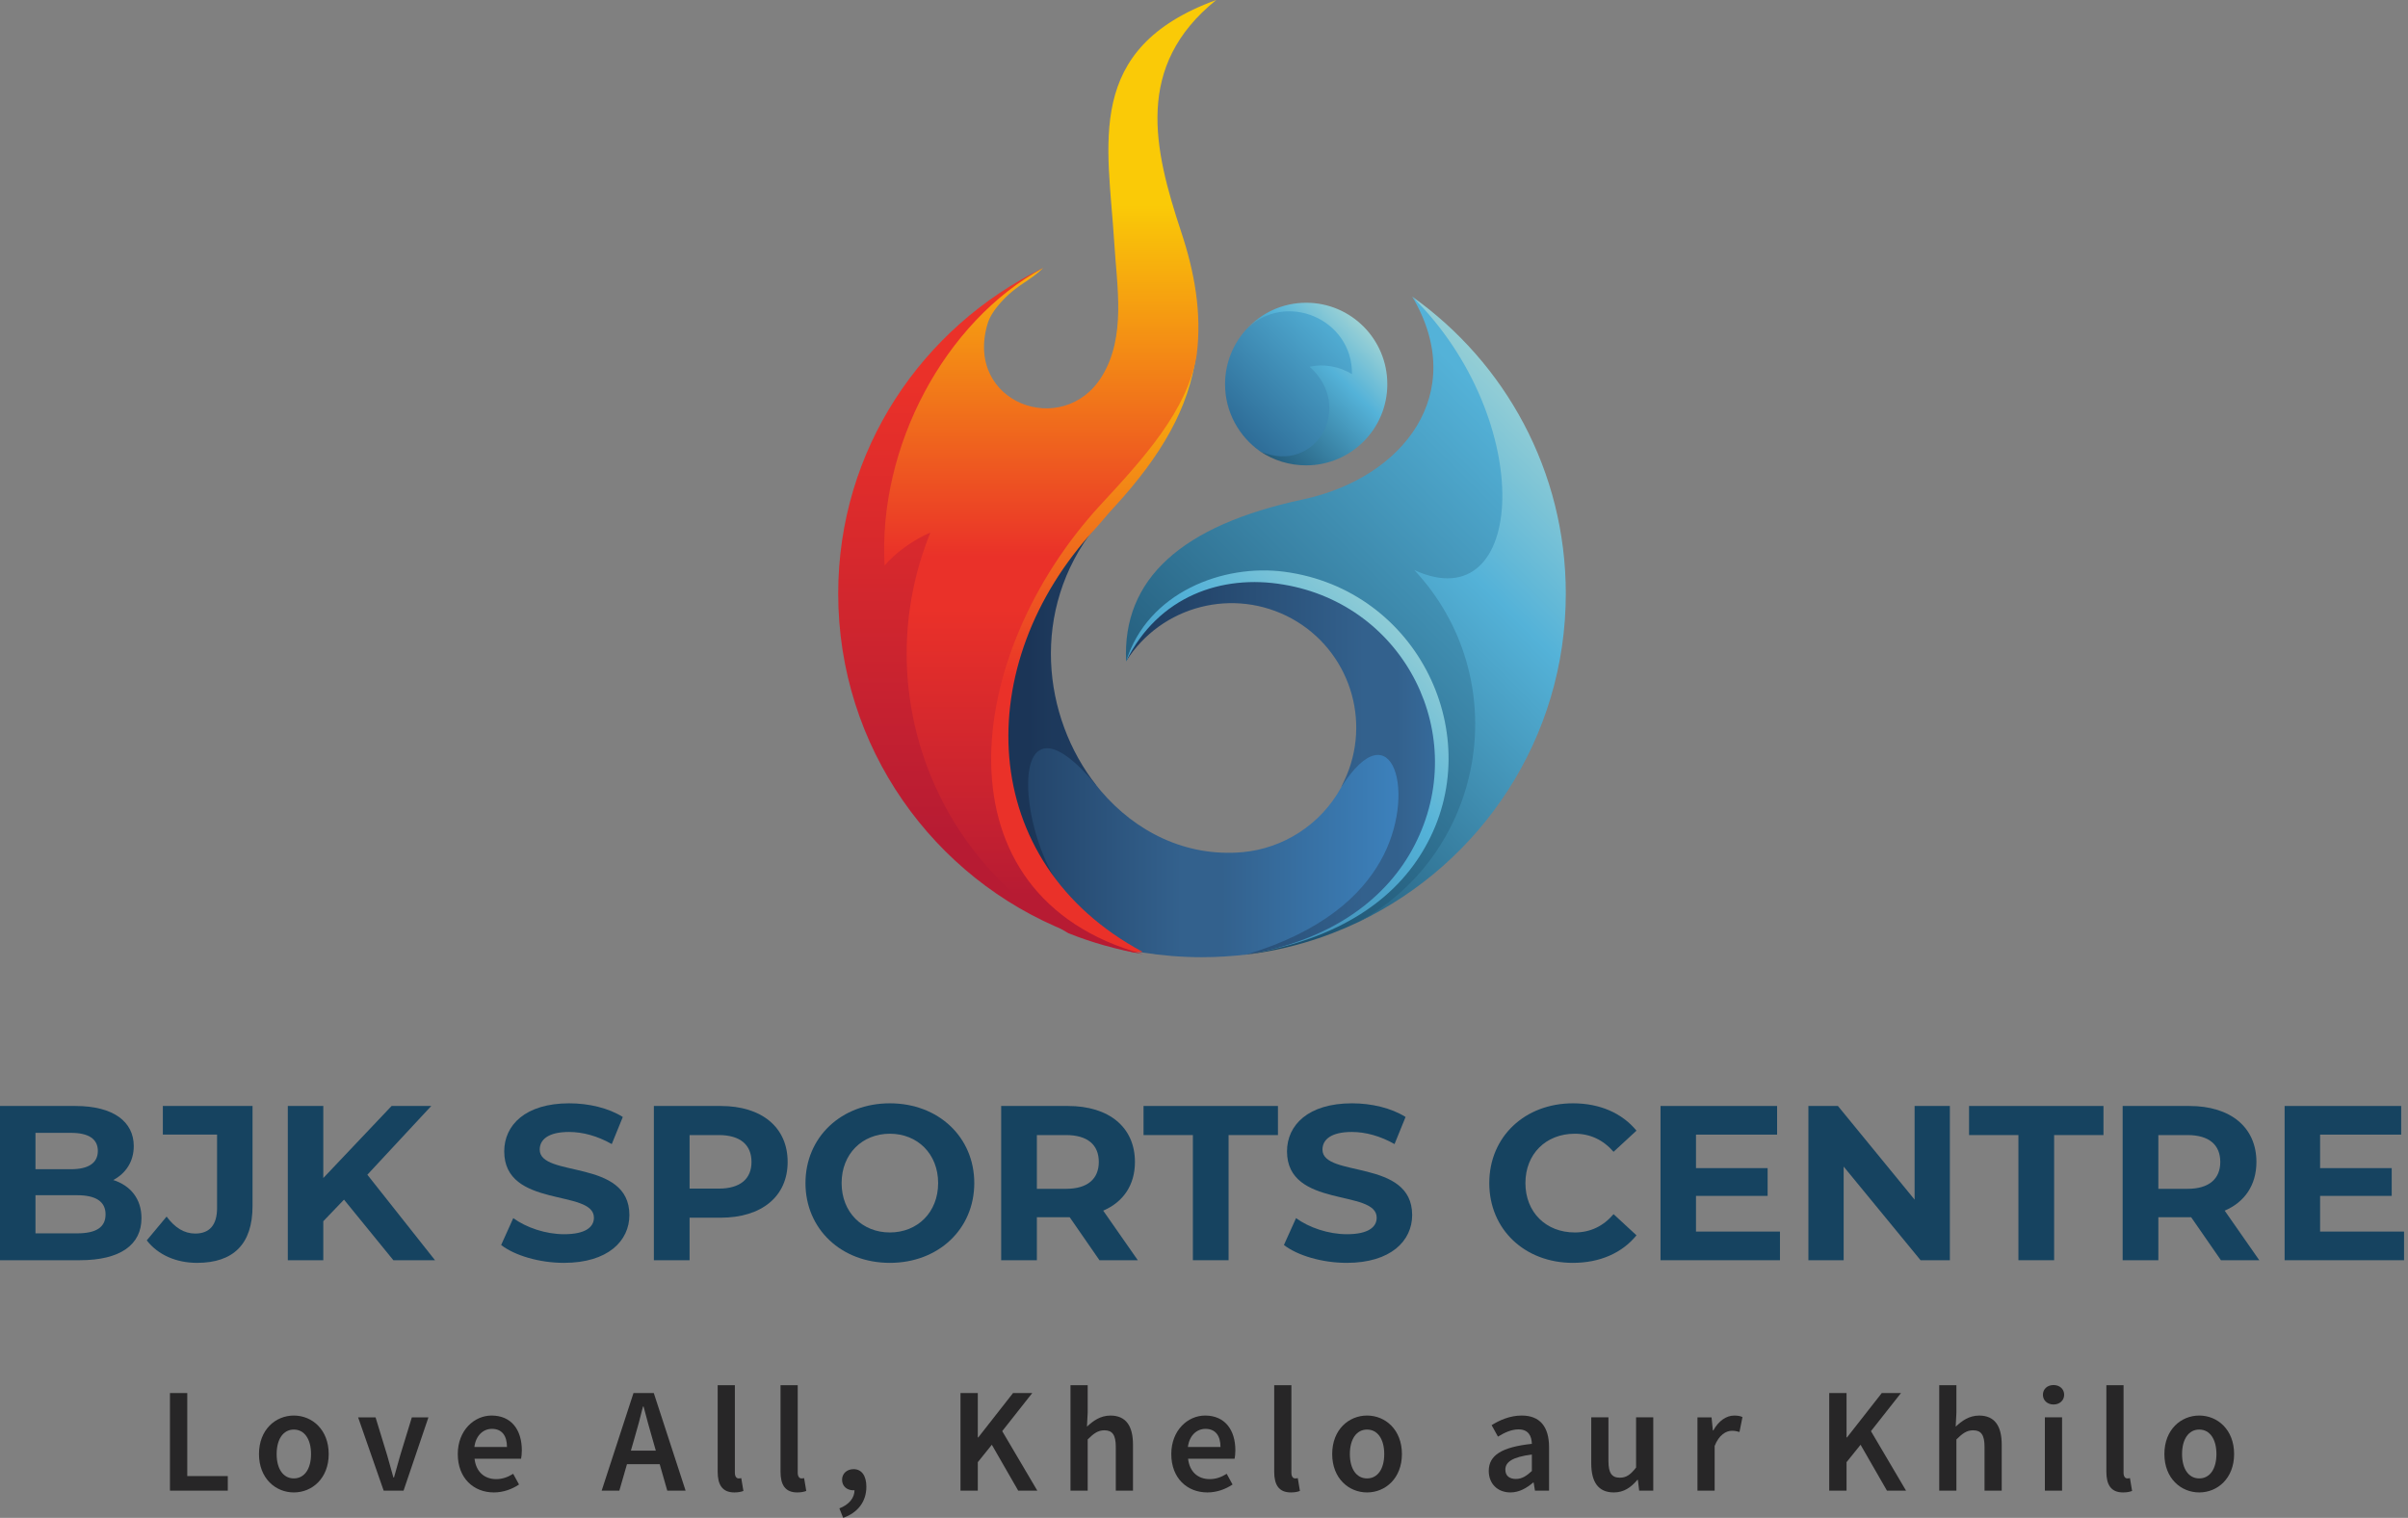 <svg width="257" height="162" viewBox="0 0 257 162" fill="none" xmlns="http://www.w3.org/2000/svg">
<rect x="0" y="0" width="257" height="162" fill="#808080" stroke="none"/>
<path d="M121.906 101.655C117.595 99.14 115.475 96.23 113.499 93.14C109.006 86.133 110.192 78.156 117.02 83.833C111.27 76.54 109.905 65.113 116.876 56.275C99.809 71.868 100.168 95.511 121.906 101.655Z" fill="url(#paint0_linear_395_4025)"/>
<path d="M120.183 70.58C123.956 64.616 131.68 62.639 137.861 66.017C144.004 69.395 146.484 76.976 143.466 83.335C143.357 83.587 143.25 83.802 143.142 84.019C149.574 77.299 150.292 85.527 145.405 91.528C143.142 94.366 140.304 96.918 133.046 101.876C142.963 100.295 148.747 95.768 151.659 90.163C157.623 78.556 150.149 63.214 137.069 61.022C136.244 60.885 135.382 60.817 134.504 60.817C128.463 60.816 121.625 64.055 120.183 70.58Z" fill="url(#paint1_linear_395_4025)"/>
<path d="M112.643 93.861C114.728 97.309 117.817 99.896 121.913 101.657C123.997 101.98 126.117 102.161 128.273 102.161C129.89 102.161 131.507 102.053 133.053 101.873C141.279 99.358 145.268 95.513 147.317 91.92C151.377 84.842 148.61 75.391 143.149 84.015C140.958 88.039 136.932 90.554 132.621 90.95C126.549 91.489 121.194 88.758 117.494 84.41C117.315 84.195 117.171 84.015 117.028 83.835C114.651 80.993 112.924 79.858 111.747 79.858C108.478 79.858 109.472 88.628 112.643 93.861Z" fill="url(#paint2_linear_395_4025)"/>
<path d="M120.183 70.58C123.631 63.609 130.422 61.274 136.963 62.387C150.005 64.544 156.975 78.592 150.976 90.198C148.101 95.804 142.208 100.367 133.046 101.876C143.501 100.152 149.754 95.983 152.844 90.522C159.562 78.737 151.585 61.67 137.213 59.764C136.659 59.691 136.083 59.655 135.495 59.655C129.143 59.655 121.202 63.839 120.183 70.58Z" fill="url(#paint3_linear_395_4025)"/>
<path d="M149.184 59.8C159.819 71.155 158.167 90.27 145.017 98.391C158.059 92.139 167.114 78.808 167.114 63.358C167.114 50.278 160.646 38.709 150.728 31.667C162.765 45.5 161.149 65.298 149.184 59.8Z" fill="url(#paint4_linear_395_4025)"/>
<path d="M139.09 53.297C126.082 56.064 119.76 61.813 120.191 70.58C122.49 63.214 130.539 60.16 137.077 61.022C151.414 62.926 158.817 78.629 152.098 90.414C149.008 95.911 143.042 100.224 133.054 101.876C137.293 101.373 141.319 100.152 145.02 98.391C158.745 90.809 161.655 72.305 150.948 60.843C162.911 66.34 164.097 44.889 150.731 31.667C156.804 41.943 149.798 50.998 139.09 53.297Z" fill="url(#paint5_linear_395_4025)"/>
<path d="M116.555 53.463C101.787 69.452 96.513 96.111 120.982 101.645L121.965 101.598C104.091 92.02 103.542 70.886 116.879 56.446C117.588 55.678 118.243 54.828 118.963 54.074C123.957 48.613 126.903 43.546 127.658 37.869C124.639 43.762 121.046 48.541 116.555 53.463Z" fill="url(#paint6_linear_395_4025)"/>
<path d="M89.46 63.355C89.46 79.74 99.628 93.753 113.965 99.431C99.485 89.37 93.915 71.583 100.383 55.666C98.731 56.313 95.964 57.534 94.886 58.9C95.245 47.51 100.696 35.495 111.332 28.596C98.397 34.92 89.46 48.013 89.46 63.355Z" fill="url(#paint7_linear_395_4025)"/>
<path d="M118.917 25.834C119.204 30.613 120.211 35.933 117.595 40.176C113.467 46.871 102.919 43.014 105.393 34.583C105.654 33.694 106.269 32.841 107.112 31.959C108.658 30.341 109.985 29.951 111.335 28.601C100.816 34.303 93.693 47.716 94.412 60.364C95.526 58.999 97.681 57.49 99.298 56.843C92.83 72.761 99.118 91.014 114.03 99.601C116.545 100.607 119.24 101.362 121.971 101.829C99.586 95.648 102.712 69.886 117.443 53.897C121.971 49.01 126.785 43.764 127.72 37.871C128.295 33.415 127.468 28.96 126.067 24.756C123.12 15.845 121.073 7.042 129.804 -0C115.611 5.174 118.271 15.378 118.917 25.834Z" fill="url(#paint8_linear_395_4025)"/>
<path d="M133.011 35.152C131.609 36.697 130.748 38.745 130.748 41.008C130.748 43.991 132.257 46.614 134.521 48.195C140.88 51.321 145.982 44.027 141.203 39.823C142.748 39.5 144.401 40.434 145.731 41.224C145.808 37.023 142.304 32.859 138.152 32.858C136.479 32.858 134.703 33.533 133.011 35.152Z" fill="url(#paint9_linear_395_4025)"/>
<path d="M133.01 35.149C137.179 30.981 144.364 34.035 144.293 39.928C142.927 39.102 141.311 38.815 139.766 39.138C144.544 43.341 140.52 50.707 134.52 48.192C135.921 49.127 137.61 49.666 139.405 49.666C144.185 49.666 148.065 45.785 148.065 41.006C148.065 36.191 144.185 32.311 139.405 32.311C136.854 32.311 134.592 33.425 133.01 35.149Z" fill="url(#paint10_linear_395_4025)"/>
<path d="M18.139 148.677H19.986V157.539H24.312V159.093H18.139V148.677Z" fill="#272627"/>
<path d="M33.196 155.188C33.196 153.62 32.508 152.575 31.361 152.575C30.215 152.575 29.526 153.62 29.526 155.188C29.526 156.755 30.215 157.787 31.361 157.787C32.508 157.787 33.196 156.755 33.196 155.188ZM27.641 155.188C27.641 152.582 29.412 151.078 31.361 151.078C33.311 151.078 35.082 152.582 35.082 155.188C35.082 157.781 33.311 159.284 31.361 159.284C29.412 159.284 27.641 157.781 27.641 155.188Z" fill="#272627"/>
<path d="M38.221 151.271H40.082L41.324 155.329C41.541 156.1 41.77 156.903 41.986 157.686H42.05C42.267 156.903 42.496 156.1 42.713 155.329L43.955 151.271H45.726L43.07 159.094H40.948L38.221 151.271Z" fill="#272627"/>
<path d="M54.108 154.436C54.108 153.232 53.572 152.499 52.502 152.499C51.591 152.499 50.788 153.181 50.629 154.436H54.108ZM48.858 155.188C48.858 152.646 50.623 151.078 52.464 151.078C54.579 151.078 55.694 152.607 55.694 154.793C55.694 155.143 55.656 155.493 55.614 155.685H50.648C50.801 157.074 51.693 157.863 52.955 157.863C53.623 157.863 54.197 157.653 54.77 157.297L55.395 158.437C54.649 158.94 53.706 159.284 52.712 159.284C50.553 159.284 48.858 157.768 48.858 155.188Z" fill="#272627"/>
<path d="M66.222 154.821H71.127V156.27H66.222V154.821ZM67.611 148.676H69.777L73.172 159.093H71.216L69.63 153.55C69.299 152.448 68.993 151.26 68.687 150.116H68.624C68.337 151.269 68.031 152.448 67.7 153.55L66.101 159.093H64.215L67.611 148.676Z" fill="#272627"/>
<path d="M76.596 157.08V147.842H78.431V157.175C78.431 157.628 78.635 157.787 78.826 157.787C78.909 157.787 78.973 157.787 79.113 157.755L79.342 159.125C79.119 159.214 78.813 159.284 78.374 159.284C77.074 159.284 76.596 158.443 76.596 157.08Z" fill="#272627"/>
<path d="M83.304 157.08V147.842H85.139V157.175C85.139 157.628 85.343 157.787 85.534 157.787C85.617 157.787 85.681 157.787 85.821 157.755L86.05 159.125C85.827 159.214 85.521 159.284 85.082 159.284C83.782 159.284 83.304 158.443 83.304 157.08Z" fill="#272627"/>
<path d="M89.586 160.985C90.627 160.584 91.21 159.857 91.201 159.01L91.112 157.634L91.816 158.771C91.612 158.975 91.344 159.055 91.057 159.055C90.433 159.055 89.872 158.653 89.872 157.927C89.872 157.239 90.427 156.799 91.096 156.799C91.968 156.799 92.465 157.507 92.465 158.685C92.465 160.246 91.561 161.45 89.987 161.998L89.586 160.985Z" fill="#272627"/>
<path d="M102.511 148.678H104.358V153.411H104.409L108.117 148.678H110.168L106.964 152.742L110.71 159.094H108.671L105.855 154.195L104.358 156.055V159.094H102.511V148.678Z" fill="#272627"/>
<path d="M114.251 147.843H116.086V150.755L116.009 152.265C116.666 151.647 117.443 151.08 118.513 151.08C120.189 151.08 120.921 152.214 120.921 154.189V159.094H119.086V154.424C119.086 153.137 118.717 152.653 117.87 152.653C117.182 152.653 116.729 152.991 116.086 153.628V159.094H114.251V147.843Z" fill="#272627"/>
<path d="M130.26 154.436C130.26 153.232 129.725 152.499 128.655 152.499C127.743 152.499 126.941 153.181 126.781 154.436H130.26ZM125.01 155.188C125.01 152.646 126.775 151.078 128.616 151.078C130.731 151.078 131.847 152.607 131.847 154.793C131.847 155.143 131.808 155.493 131.767 155.685H126.801C126.954 157.074 127.846 157.863 129.107 157.863C129.776 157.863 130.349 157.653 130.923 157.297L131.547 158.437C130.802 158.94 129.859 159.284 128.865 159.284C126.705 159.284 125.01 157.768 125.01 155.188Z" fill="#272627"/>
<path d="M135.993 157.08V147.842H137.828V157.175C137.828 157.628 138.031 157.787 138.222 157.787C138.305 157.787 138.369 157.787 138.509 157.755L138.738 159.125C138.516 159.214 138.21 159.284 137.77 159.284C136.47 159.284 135.993 158.443 135.993 157.08Z" fill="#272627"/>
<path d="M147.737 155.188C147.737 153.62 147.049 152.575 145.902 152.575C144.756 152.575 144.068 153.62 144.068 155.188C144.068 156.755 144.756 157.787 145.902 157.787C147.049 157.787 147.737 156.755 147.737 155.188ZM142.182 155.188C142.182 152.582 143.953 151.078 145.902 151.078C147.852 151.078 149.623 152.582 149.623 155.188C149.623 157.781 147.852 159.284 145.902 159.284C143.953 159.284 142.182 157.781 142.182 155.188Z" fill="#272627"/>
<path d="M163.492 156.997V155.239C161.37 155.506 160.663 156.06 160.663 156.851C160.663 157.542 161.135 157.844 161.791 157.844C162.428 157.844 162.912 157.532 163.492 156.997ZM158.892 156.991C158.892 155.315 160.281 154.442 163.492 154.098C163.466 153.257 163.129 152.556 162.071 152.556C161.294 152.556 160.561 152.907 159.873 153.327L159.198 152.104C160.058 151.563 161.167 151.078 162.409 151.078C164.365 151.078 165.327 152.282 165.327 154.461V159.093H163.823L163.683 158.227H163.632C162.931 158.826 162.129 159.284 161.205 159.284C159.835 159.284 158.892 158.354 158.892 156.991Z" fill="#272627"/>
<path d="M169.83 156.175V151.269H171.665V155.939C171.665 157.226 172.034 157.711 172.882 157.711C173.57 157.711 174.022 157.392 174.615 156.628V151.269H176.449V159.093H174.946L174.806 157.94H174.755C174.067 158.755 173.308 159.284 172.238 159.284C170.563 159.284 169.83 158.15 169.83 156.175Z" fill="#272627"/>
<path d="M181.166 151.271H182.669L182.809 152.666H182.86C183.418 151.647 184.246 151.08 185.084 151.08C185.482 151.08 185.733 151.131 185.969 151.239L185.651 152.832C185.377 152.755 185.173 152.704 184.848 152.704C184.224 152.704 183.472 153.131 183 154.322V159.094H181.166V151.271Z" fill="#272627"/>
<path d="M195.229 148.678H197.077V153.411H197.128L200.836 148.678H202.887L199.682 152.742L203.428 159.094H201.39L198.574 154.195L197.077 156.055V159.094H195.229V148.678Z" fill="#272627"/>
<path d="M206.969 147.843H208.803V150.755L208.727 152.265C209.383 151.647 210.161 151.08 211.231 151.08C212.906 151.08 213.639 152.214 213.639 154.189V159.094H211.804V154.424C211.804 153.137 211.435 152.653 210.587 152.653C209.899 152.653 209.447 152.991 208.803 153.628V159.094H206.969V147.843Z" fill="#272627"/>
<path d="M218.245 151.269H220.08V159.093H218.245V151.269ZM218.035 148.861C218.035 148.243 218.519 147.822 219.169 147.822C219.819 147.822 220.303 148.243 220.303 148.861C220.303 149.466 219.819 149.899 219.169 149.899C218.519 149.899 218.035 149.466 218.035 148.861Z" fill="#272627"/>
<path d="M224.808 157.08V147.842H226.642V157.175C226.642 157.628 226.846 157.787 227.037 157.787C227.12 157.787 227.184 157.787 227.324 157.755L227.553 159.125C227.331 159.214 227.025 159.284 226.585 159.284C225.285 159.284 224.808 158.443 224.808 157.08Z" fill="#272627"/>
<path d="M236.555 155.188C236.555 153.62 235.867 152.575 234.72 152.575C233.573 152.575 232.886 153.62 232.886 155.188C232.886 156.755 233.573 157.787 234.72 157.787C235.867 157.787 236.555 156.755 236.555 155.188ZM231 155.188C231 152.582 232.771 151.078 234.72 151.078C236.67 151.078 238.441 152.582 238.441 155.188C238.441 157.781 236.67 159.284 234.72 159.284C232.771 159.284 231 157.781 231 155.188Z" fill="#272627"/>
<path d="M11.266 129.609C11.266 128.222 10.207 127.563 8.232 127.563H3.787V131.632H8.232C10.207 131.632 11.266 131.021 11.266 129.609ZM3.787 120.907V124.788H7.573C9.431 124.788 10.443 124.13 10.443 122.836C10.443 121.542 9.431 120.907 7.573 120.907H3.787ZM15.099 130.009C15.099 132.855 12.841 134.501 8.514 134.501H0V118.038H8.044C12.159 118.038 14.276 119.755 14.276 122.319C14.276 123.965 13.429 125.235 12.089 125.94C13.923 126.529 15.099 127.94 15.099 130.009Z" fill="#164360"/>
<path d="M15.664 132.383L17.781 129.843C18.675 131.043 19.663 131.654 20.839 131.654C22.367 131.654 23.167 130.737 23.167 128.926V121.094H17.381V118.037H26.953V128.714C26.953 132.783 24.907 134.782 21.027 134.782C18.816 134.782 16.864 133.936 15.664 132.383Z" fill="#164360"/>
<path d="M36.714 128.034L34.504 130.339V134.501H30.717V118.038H34.504V125.729L41.794 118.038H46.028L39.207 125.376L46.428 134.501H41.983L36.714 128.034Z" fill="#164360"/>
<path d="M53.486 132.877L54.78 130.008C56.167 131.019 58.237 131.725 60.213 131.725C62.47 131.725 63.388 130.972 63.388 129.961C63.388 126.88 53.815 128.997 53.815 122.882C53.815 120.083 56.073 117.754 60.754 117.754C62.823 117.754 64.94 118.248 66.469 119.213L65.293 122.105C63.764 121.235 62.188 120.812 60.73 120.812C58.472 120.812 57.602 121.659 57.602 122.694C57.602 125.727 67.174 123.634 67.174 129.679C67.174 132.43 64.893 134.782 60.189 134.782C57.578 134.782 54.944 134.006 53.486 132.877Z" fill="#164360"/>
<path d="M80.206 124.012C80.206 122.201 79.03 121.143 76.701 121.143H73.597V126.858H76.701C79.03 126.858 80.206 125.799 80.206 124.012ZM84.063 124.012C84.063 127.681 81.311 129.962 76.913 129.962H73.597V134.501H69.787V118.038H76.913C81.311 118.038 84.063 120.319 84.063 124.012Z" fill="#164360"/>
<path d="M100.125 126.268C100.125 123.14 97.914 121 94.974 121C92.034 121 89.823 123.14 89.823 126.268C89.823 129.396 92.034 131.537 94.974 131.537C97.914 131.537 100.125 129.396 100.125 126.268ZM85.966 126.268C85.966 121.376 89.776 117.754 94.974 117.754C100.148 117.754 103.982 121.353 103.982 126.268C103.982 131.184 100.148 134.782 94.974 134.782C89.776 134.782 85.966 131.16 85.966 126.268Z" fill="#164360"/>
<path d="M113.768 121.143H110.663V126.881H113.768C116.096 126.881 117.272 125.799 117.272 124.012C117.272 122.201 116.096 121.143 113.768 121.143ZM117.343 134.501L114.168 129.915H113.98H110.663V134.501H106.853V118.038H113.98C118.378 118.038 121.129 120.319 121.129 124.012C121.129 126.481 119.883 128.292 117.743 129.21L121.435 134.501H117.343Z" fill="#164360"/>
<path d="M127.314 121.143H122.046V118.038H136.392V121.143H131.124V134.501H127.314V121.143Z" fill="#164360"/>
<path d="M137.029 132.877L138.323 130.008C139.71 131.019 141.78 131.725 143.756 131.725C146.014 131.725 146.931 130.972 146.931 129.961C146.931 126.88 137.359 128.997 137.359 122.882C137.359 120.083 139.616 117.754 144.297 117.754C146.366 117.754 148.483 118.248 150.012 119.213L148.836 122.105C147.307 121.235 145.731 120.812 144.273 120.812C142.015 120.812 141.145 121.659 141.145 122.694C141.145 125.727 150.717 123.634 150.717 129.679C150.717 132.43 148.436 134.782 143.732 134.782C141.122 134.782 138.487 134.006 137.029 132.877Z" fill="#164360"/>
<path d="M158.947 126.268C158.947 121.306 162.757 117.754 167.885 117.754C170.73 117.754 173.106 118.789 174.658 120.671L172.212 122.929C171.107 121.659 169.719 121 168.073 121C164.992 121 162.804 123.164 162.804 126.268C162.804 129.373 164.992 131.537 168.073 131.537C169.719 131.537 171.107 130.878 172.212 129.584L174.658 131.842C173.106 133.747 170.73 134.782 167.861 134.782C162.757 134.782 158.947 131.231 158.947 126.268Z" fill="#164360"/>
<path d="M189.971 131.444V134.501H177.223V118.038H189.665V121.096H181.01V124.671H188.654V127.634H181.01V131.444H189.971Z" fill="#164360"/>
<path d="M208.105 118.038V134.501H204.977L196.769 124.506V134.501H193.006V118.038H196.157L204.342 128.034V118.038H208.105Z" fill="#164360"/>
<path d="M215.421 121.143H210.152V118.038H224.499V121.143H219.231V134.501H215.421V121.143Z" fill="#164360"/>
<path d="M233.461 121.143H230.356V126.881H233.461C235.789 126.881 236.965 125.799 236.965 124.012C236.965 122.201 235.789 121.143 233.461 121.143ZM237.035 134.501L233.86 129.915H233.672H230.356V134.501H226.546V118.038H233.672C238.07 118.038 240.822 120.319 240.822 124.012C240.822 126.481 239.575 128.292 237.435 129.21L241.128 134.501H237.035Z" fill="#164360"/>
<path d="M256.579 131.444V134.501H243.831V118.038H256.273V121.096H247.618V124.671H255.261V127.634H247.618V131.444H256.579Z" fill="#164360"/>
<defs>
<linearGradient id="paint0_linear_395_4025" x1="101.568" y1="78.965" x2="173.701" y2="78.965" gradientUnits="userSpaceOnUse">
<stop stop-color="#1B3557"/>
<stop offset="0.113" stop-color="#1B3557"/>
<stop offset="0.15" stop-color="#1D395C"/>
<stop offset="0.315" stop-color="#214065"/>
<stop offset="0.576" stop-color="#33618D"/>
<stop offset="0.613" stop-color="#33618D"/>
<stop offset="0.863" stop-color="#4192D5"/>
<stop offset="0.863" stop-color="#4192D5"/>
<stop offset="1" stop-color="#4192D5"/>
</linearGradient>
<linearGradient id="paint1_linear_395_4025" x1="96.314" y1="81.346" x2="184.376" y2="81.346" gradientUnits="userSpaceOnUse">
<stop stop-color="#1B3557"/>
<stop offset="0.23" stop-color="#1B3557"/>
<stop offset="0.559" stop-color="#33618D"/>
<stop offset="0.598" stop-color="#33618D"/>
<stop offset="0.863" stop-color="#4192D5"/>
<stop offset="0.863" stop-color="#4192D5"/>
<stop offset="1" stop-color="#4192D5"/>
</linearGradient>
<linearGradient id="paint2_linear_395_4025" x1="91.243" y1="91.009" x2="170.042" y2="91.009" gradientUnits="userSpaceOnUse">
<stop stop-color="#1B3557"/>
<stop offset="0.113" stop-color="#1B3557"/>
<stop offset="0.442" stop-color="#33618D"/>
<stop offset="0.497" stop-color="#33618D"/>
<stop offset="0.863" stop-color="#4192D5"/>
<stop offset="0.863" stop-color="#4192D5"/>
<stop offset="1" stop-color="#4192D5"/>
</linearGradient>
<linearGradient id="paint3_linear_395_4025" x1="110.434" y1="105.675" x2="167.046" y2="49.063" gradientUnits="userSpaceOnUse">
<stop stop-color="#265E8A"/>
<stop offset="0.521" stop-color="#54B2D8"/>
<stop offset="0.521" stop-color="#54B2D8"/>
<stop offset="0.982" stop-color="#FBFBD1"/>
<stop offset="1" stop-color="#FBFBD1"/>
</linearGradient>
<linearGradient id="paint4_linear_395_4025" x1="120.042" y1="94.421" x2="187.469" y2="26.994" gradientUnits="userSpaceOnUse">
<stop stop-color="#164360"/>
<stop offset="0.521" stop-color="#54B2D8"/>
<stop offset="0.521" stop-color="#54B2D8"/>
<stop offset="0.982" stop-color="#FBFBD1"/>
<stop offset="1" stop-color="#FBFBD1"/>
</linearGradient>
<linearGradient id="paint5_linear_395_4025" x1="120.318" y1="93.26" x2="205.919" y2="7.66" gradientUnits="userSpaceOnUse">
<stop stop-color="#164360"/>
<stop offset="0.521" stop-color="#54B2D8"/>
<stop offset="0.521" stop-color="#54B2D8"/>
<stop offset="0.982" stop-color="#59B5DC"/>
<stop offset="1" stop-color="#59B5DC"/>
</linearGradient>
<linearGradient id="paint6_linear_395_4025" x1="115.856" y1="114.125" x2="115.856" y2="27.786" gradientUnits="userSpaceOnUse">
<stop stop-color="#B71B33"/>
<stop offset="0.037" stop-color="#B71B33"/>
<stop offset="0.113" stop-color="#EA3129"/>
<stop offset="0.415" stop-color="#EA3129"/>
<stop offset="0.479" stop-color="#EA3129"/>
<stop offset="0.91" stop-color="#FACA07"/>
<stop offset="0.91" stop-color="#FACA07"/>
<stop offset="1" stop-color="#FACA07"/>
</linearGradient>
<linearGradient id="paint7_linear_395_4025" x1="101.713" y1="104.231" x2="101.713" y2="-26.798" gradientUnits="userSpaceOnUse">
<stop stop-color="#B71B33"/>
<stop offset="0.113" stop-color="#B71B33"/>
<stop offset="0.484" stop-color="#EA3129"/>
<stop offset="0.542" stop-color="#EA3129"/>
<stop offset="0.935" stop-color="#F5AA12"/>
<stop offset="0.935" stop-color="#F5AA12"/>
<stop offset="1" stop-color="#F5AA12"/>
</linearGradient>
<linearGradient id="paint8_linear_395_4025" x1="112.083" y1="109.268" x2="112.083" y2="-11.409" gradientUnits="userSpaceOnUse">
<stop stop-color="#B71B33"/>
<stop offset="0.113" stop-color="#B71B33"/>
<stop offset="0.367" stop-color="#EA3129"/>
<stop offset="0.413" stop-color="#EA3129"/>
<stop offset="0.724" stop-color="#FACA07"/>
<stop offset="0.726" stop-color="#FACA07"/>
<stop offset="1" stop-color="#FACA07"/>
</linearGradient>
<linearGradient id="paint9_linear_395_4025" x1="129.891" y1="48.627" x2="156.703" y2="21.814" gradientUnits="userSpaceOnUse">
<stop stop-color="#265E8A"/>
<stop offset="0.521" stop-color="#54B2D8"/>
<stop offset="0.521" stop-color="#54B2D8"/>
<stop offset="0.982" stop-color="#FBFBD1"/>
<stop offset="1" stop-color="#FBFBD1"/>
</linearGradient>
<linearGradient id="paint10_linear_395_4025" x1="131.15" y1="49.251" x2="151.08" y2="29.321" gradientUnits="userSpaceOnUse">
<stop stop-color="#164360"/>
<stop offset="0.521" stop-color="#54B2D8"/>
<stop offset="0.521" stop-color="#54B2D8"/>
<stop offset="0.982" stop-color="#FBFBD1"/>
<stop offset="1" stop-color="#FBFBD1"/>
</linearGradient>
</defs>
</svg>
